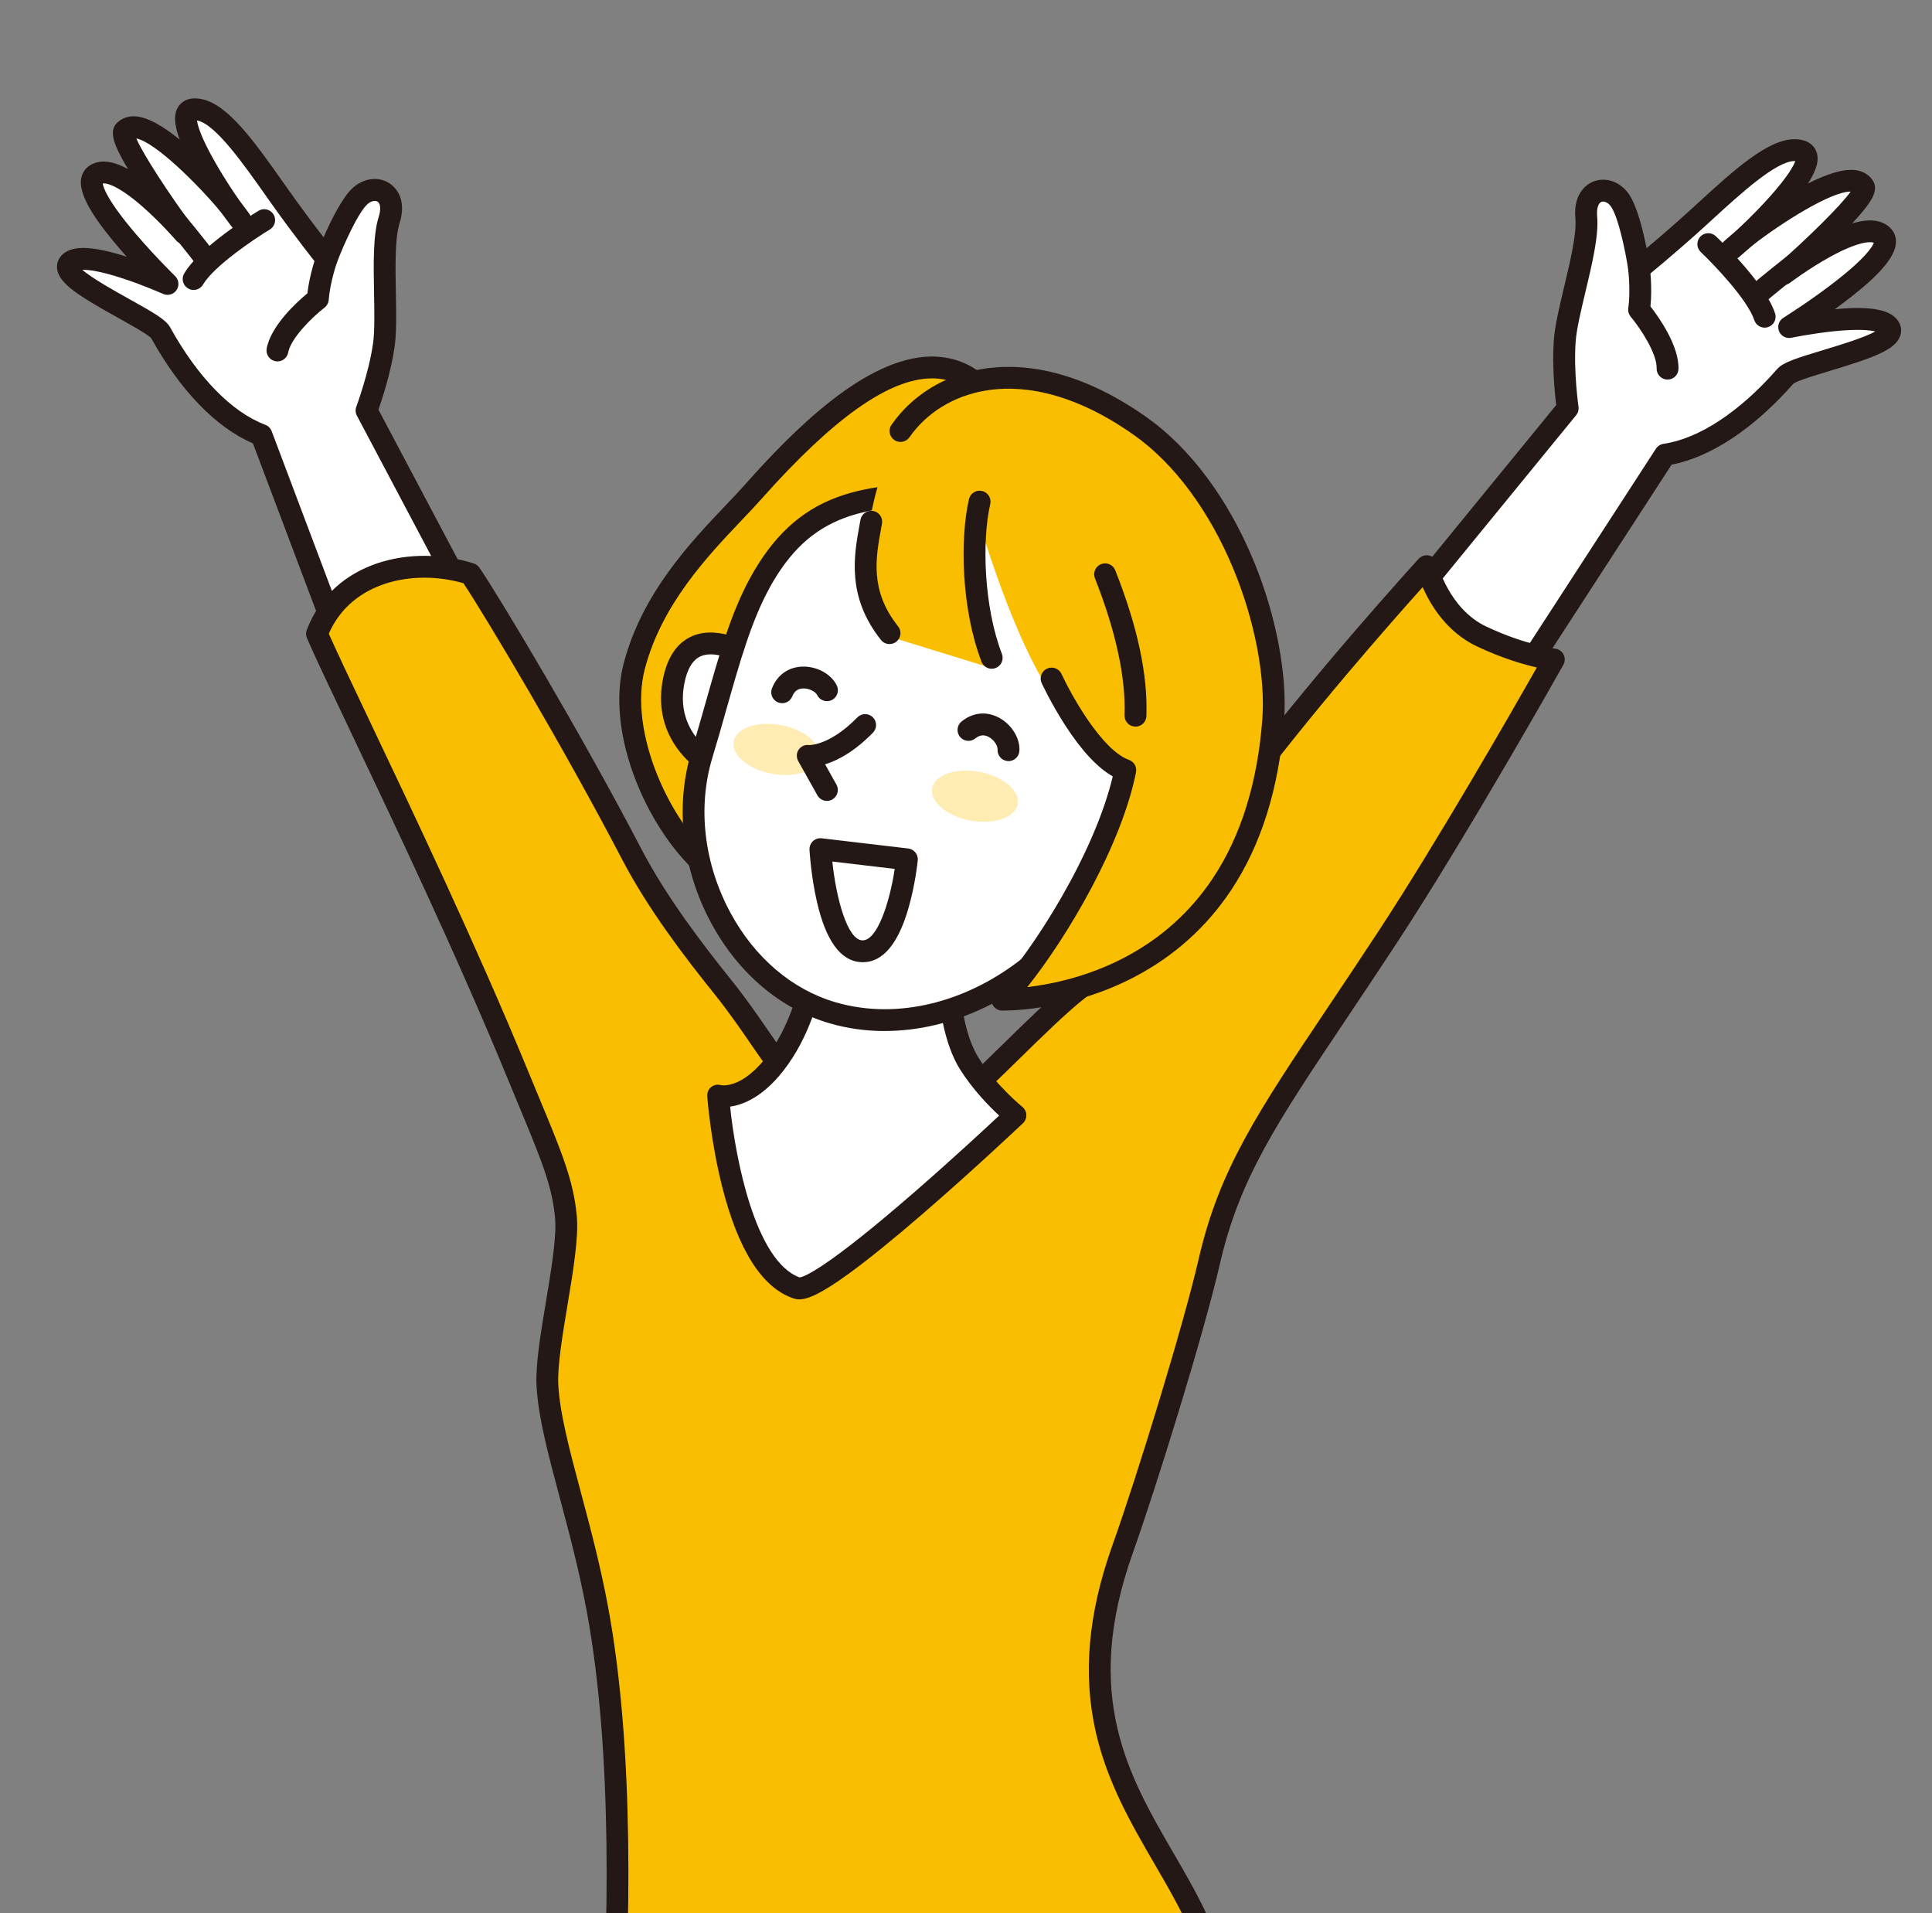 <?xml version="1.0" encoding="UTF-8"?>
<svg id="_レイヤー_1" data-name="レイヤー 1" xmlns="http://www.w3.org/2000/svg" xmlns:xlink="http://www.w3.org/1999/xlink" viewBox="0 0 931.11 921.97">
  <rect x="0" y="0" width="931.11" height="921.97" fill="#808080" stroke="none"/>
  <defs>
    <style>
      .cls-1 {
        fill: none;
      }

      .cls-2 {
        opacity: .3;
      }

      .cls-2, .cls-3 {
        fill: #fabe00;
      }

      .cls-4 {
        fill: #231815;
      }

      .cls-5 {
        clip-path: url(#clippath-1);
      }

      .cls-6 {
        fill: #fff;
      }
    </style>
    <clipPath id="clippath-1">
      <rect class="cls-1" x="-132.08" y="10.79" width="1107.28" height="945.23"/>
    </clipPath>
  </defs>
  <g class="cls-5">
    <g>
      <g>
        <g>
          <path class="cls-6" d="M667.48,304.47l88.04-107.73s-2.51-17.32-1.41-32.48c1.09-15.16,11.69-45.19,10.38-59.41-1.31-14.21,10.46-16.3,16.1-8.48,5.63,7.82,9.35,33.07,9.35,33.07,0,0,13.56-10.96,28.16-24.27,16.49-15.03,34.85-32.63,46.55-32.81,22.07-.34-23.03,41.51-23.03,41.51,0,0,48.14-37.11,56.6-23.95,3.31,5.15-38.73,42.17-38.73,42.17,0,0,37.33-28.22,47.71-18.63,10.38,9.59-44.95,44.16-44.95,44.16,0,0,43.01-8.98,48.33.24,5.33,9.22-45.17,17.8-50.03,23.34-4.87,5.54-29.47,33.67-58.08,37.88l-80.33,123.79-54.66-38.4"/>
          <path class="cls-4" d="M722.14,348.14c-1.08,0-2.13-.33-3.03-.96l-54.66-38.4c-1.2-.84-1.99-2.14-2.19-3.59-.2-1.45.21-2.92,1.14-4.05l86.6-105.97c-.65-5.34-2.05-18.88-1.15-31.29.49-6.83,2.68-16.01,4.99-25.72,2.85-11.94,6.07-25.48,5.4-32.83-1.21-13.1,6.48-17.03,8.87-17.93,5.89-2.2,12.62.16,16.74,5.89,4.04,5.61,7.01,17.77,8.7,26.31,5.29-4.44,13.02-11.05,20.99-18.33,1.16-1.06,2.34-2.13,3.52-3.21,17.29-15.83,33.63-30.77,46.5-30.97.11,0,.22,0,.32,0,7.06,0,9.57,3.61,10.44,5.78,1.56,3.9.37,8.82-3.98,15.53,8.74-4.4,17.37-7.4,23.45-6.35,3.4.59,6.11,2.32,7.84,5.01,2.97,4.62-1.04,10.15-5.03,14.97-1.38,1.67-3.04,3.54-4.96,5.6,8.13-2.4,14.11-1.74,18.11,1.95,2.18,2.02,3.23,4.8,2.94,7.83-.84,9-14.14,20.1-25.62,28.76-1.28.97-2.56,1.91-3.81,2.83,17.89-1.68,27.41.25,30.87,6.22,1.26,2.17,1.44,4.64.53,6.96-2.57,6.5-12.78,10.2-33.84,16.55-6.56,1.98-15.51,4.68-17.46,6.09-19.05,21.65-39.81,35.44-58.74,39.06l-79.08,121.85c-.78,1.2-2.01,2.03-3.41,2.3-.33.06-.67.1-1,.1ZM675.14,303.42l45.56,32,77.36-119.21c.82-1.27,2.15-2.12,3.65-2.34,17.13-2.52,36.6-15.33,54.82-36.07l.07-.08c2.72-3.1,9.13-5.13,22.19-9.07,7.26-2.19,19.72-5.94,25-8.93-2.77-.67-8.54-1.28-20.07-.09-10.53,1.09-20.3,3.11-20.39,3.13-2.5.52-5.01-.82-5.96-3.19-.95-2.37-.07-5.07,2.09-6.43.11-.07,11.39-7.13,22.55-15.58,17.18-13,20.45-18.84,21.07-20.57-2.06-.81-8.31-.24-21.01,6.74-10.19,5.6-19.32,12.48-19.41,12.55-2.26,1.71-5.46,1.32-7.25-.87-1.79-2.19-1.53-5.41.6-7.28,14.67-12.92,31.06-28.93,35.89-35.8-.03,0-.06,0-.09,0-9.38,0-32.69,14.7-46.97,25.7-2.23,1.72-5.41,1.38-7.23-.77-1.82-2.15-1.63-5.34.44-7.26.07-.07,7.32-6.81,14.4-14.67,9.42-10.46,12.03-15.61,12.76-17.72-.14,0-.29,0-.46,0-8.88.14-25.89,15.7-39.56,28.21-1.18,1.08-2.36,2.16-3.53,3.23-14.55,13.26-28.26,24.36-28.4,24.47-1.47,1.19-3.46,1.5-5.22.81-1.76-.69-3.02-2.27-3.29-4.13-1.37-9.27-4.86-25.83-8.42-30.76-1.44-2-3.36-2.61-4.51-2.18-1.6.6-2.42,3.39-2.08,7.1.84,9.07-2.45,22.88-5.64,36.23-2.21,9.29-4.3,18.06-4.73,24.04-1.04,14.39,1.35,31.18,1.37,31.35.21,1.46-.2,2.94-1.13,4.08l-84.46,103.34ZM864.3,184.88s0,0,0,0h0Z"/>
        </g>
        <g>
          <path class="cls-6" d="M789.94,129.45s1.29,10.54.02,19.8c0,0,14.04,16.73,13.71,28.39"/>
          <path class="cls-4" d="M803.66,182.9c-.05,0-.1,0-.15,0-2.91-.08-5.19-2.51-5.11-5.41.2-7.01-7.55-18.97-12.48-24.86-.95-1.14-1.38-2.63-1.18-4.1,1.16-8.43-.01-18.34-.03-18.44-.35-2.88,1.7-5.51,4.59-5.86,2.89-.35,5.51,1.7,5.86,4.58.05.42,1.17,9.71.27,18.86,3.94,5.05,13.81,18.85,13.49,30.12-.08,2.85-2.42,5.11-5.26,5.11Z"/>
        </g>
        <g>
          <path class="cls-6" d="M823.29,117.63s22.77,21.56,27.18,34.98"/>
          <path class="cls-4" d="M850.47,157.88c-2.21,0-4.27-1.4-5-3.62-3.28-9.96-19.74-27.06-25.8-32.81-2.11-2-2.2-5.33-.2-7.44,2-2.11,5.33-2.2,7.44-.2,2.43,2.3,23.87,22.89,28.56,37.16.91,2.76-.59,5.74-3.36,6.64-.55.18-1.1.27-1.65.27Z"/>
        </g>
        <g>
          <line class="cls-6" x1="846.44" y1="109.71" x2="834.49" y2="120.07"/>
          <path class="cls-4" d="M834.5,125.33c-1.47,0-2.94-.61-3.98-1.82-1.9-2.2-1.67-5.52.53-7.42l11.94-10.36c2.2-1.91,5.52-1.67,7.42.53,1.9,2.2,1.67,5.52-.53,7.42l-11.94,10.36c-1,.86-2.22,1.29-3.45,1.29Z"/>
        </g>
        <g>
          <path class="cls-6" d="M866.72,125.85s-15.88,12.35-20.19,16.47"/>
          <path class="cls-4" d="M846.52,147.58c-1.39,0-2.78-.55-3.81-1.63-2.01-2.1-1.93-5.44.18-7.44,4.45-4.25,19.94-16.3,20.59-16.81,2.29-1.78,5.6-1.37,7.39.92,1.79,2.29,1.37,5.6-.92,7.39-4.36,3.39-16.41,12.9-19.79,16.12-1.02.97-2.33,1.45-3.63,1.45Z"/>
        </g>
      </g>
      <g>
        <g>
          <path class="cls-6" d="M237.78,313.24l-61.13-115.41s6.15-16.39,8.32-31.43c2.17-15.04-1.77-46.65,2.54-60.25,4.32-13.61-6.74-18.16-13.92-11.72-7.17,6.44-16.2,30.31-16.2,30.31,0,0-10.91-13.6-22.33-29.72-12.9-18.21-27.08-39.32-38.47-42-21.49-5.04,13.64,45.47,13.64,45.47,0,0-39.11-46.53-50.18-35.48-4.33,4.32,28.83,49.47,28.83,49.47,0,0-30.44-35.54-42.63-28.39-12.19,7.15,34.48,52.74,34.48,52.74,0,0-40.1-17.96-47.27-10.09-7.17,7.87,40.32,27.03,43.9,33.49,3.57,6.45,21.6,39.19,48.65,49.41l52.05,138.08,61.59-25.84"/>
          <path class="cls-4" d="M178.06,352.97c-.71,0-1.42-.14-2.08-.43-1.31-.57-2.34-1.64-2.84-2.98l-51.24-135.92c-17.73-7.59-35.06-25.48-49.05-50.7-1.6-1.8-9.77-6.34-15.75-9.68-19.22-10.7-28.4-16.49-29.53-23.4-.4-2.45.31-4.83,2-6.68,4.65-5.1,14.36-4.94,31.48.52-1.03-1.16-2.08-2.36-3.12-3.57-9.37-10.92-19.99-24.6-18.89-33.57.37-3.02,1.98-5.52,4.55-7.02,4.69-2.75,10.68-2.12,18.11,1.96-1.44-2.42-2.65-4.6-3.65-6.53-2.87-5.56-5.61-11.81-1.72-15.69,2.26-2.26,5.27-3.37,8.73-3.22,6.15.27,13.95,5.04,21.55,11.21-2.81-7.49-2.93-12.55-.57-16.03,1.34-1.97,4.64-5.02,11.75-3.35,12.54,2.94,25.3,21.03,38.82,40.18.92,1.31,1.84,2.61,2.75,3.89,6.24,8.81,12.37,16.91,16.6,22.38,3.48-7.99,8.98-19.23,14.12-23.85,5.25-4.71,12.33-5.59,17.61-2.18,2.14,1.38,8.82,6.86,4.84,19.41-2.23,7.03-1.97,20.95-1.74,33.22.19,9.98.36,19.41-.61,26.19-1.77,12.27-6,25.16-7.79,30.27l60.04,113.36c1.1,2.08.67,4.57-.91,6.17,1.3.49,2.41,1.5,2.99,2.89,1.12,2.68-.14,5.77-2.82,6.89l-61.59,25.84c-.65.27-1.34.41-2.04.41ZM39.69,130c4.53,4.04,15.9,10.37,22.52,14.06,11.93,6.64,17.75,9.99,19.75,13.6l.05.1c13.38,24.15,29.66,40.82,45.86,46.94,1.42.53,2.53,1.65,3.06,3.07l50.13,132.97,54.35-22.8c-.94-.47-1.75-1.23-2.28-2.24l-61.13-115.41c-.7-1.33-.81-2.9-.28-4.31.06-.16,5.98-16.06,8.04-30.33.86-5.93.69-14.95.51-24.49-.26-13.73-.53-27.92,2.23-36.6,1.13-3.55.93-6.45-.51-7.38-1.03-.66-3.03-.48-4.87,1.17-4.53,4.07-11.47,19.49-14.79,28.25-.67,1.77-2.23,3.04-4.1,3.34-1.86.29-3.75-.43-4.93-1.91-.11-.14-11.14-13.91-22.52-29.97-.92-1.29-1.84-2.6-2.76-3.91-10.68-15.14-23.97-33.98-32.62-36-.16-.04-.31-.07-.45-.1.25,2.22,1.71,7.82,8.71,20.09,5.24,9.19,10.84,17.26,10.9,17.34,1.61,2.31,1.11,5.47-1.12,7.18-2.23,1.71-5.42,1.36-7.23-.79-11.64-13.84-31.37-33.26-40.5-35.16,3.25,7.74,15.84,26.88,27.42,42.64,1.68,2.28,1.25,5.48-.97,7.24s-5.43,1.45-7.27-.7c-.07-.09-7.53-8.76-16.29-16.4-10.91-9.53-16.89-11.42-19.09-11.07.24,1.83,2.18,8.23,16.2,24.6,9.1,10.63,18.61,19.94,18.7,20.03,1.82,1.78,2.11,4.62.67,6.73-1.43,2.11-4.18,2.89-6.5,1.84-.09-.04-9.2-4.11-19.25-7.41-11.02-3.63-16.77-4.27-19.63-4.2ZM72.91,163.01h0s0,0,0,0Z"/>
        </g>
        <g>
          <path class="cls-6" d="M157.4,124.73s-3.51,10.03-4.24,19.34c0,0-17.29,13.35-19.45,24.81"/>
          <path class="cls-4" d="M133.71,174.14c-.32,0-.65-.03-.98-.09-2.86-.54-4.73-3.29-4.2-6.15,2.09-11.08,14.67-22.46,19.61-26.55,1.08-9.12,4.15-17.96,4.3-18.36.96-2.74,3.97-4.19,6.71-3.23,2.74.96,4.19,3.96,3.23,6.71h0c-.03.09-3.3,9.52-3.96,18.01-.12,1.48-.85,2.85-2.03,3.76-6.07,4.7-16.2,14.73-17.5,21.62-.48,2.53-2.69,4.29-5.17,4.29Z"/>
        </g>
        <g>
          <path class="cls-6" d="M127.33,106.07s-26.84,16.21-34.02,28.38"/>
          <path class="cls-4" d="M93.3,139.71c-.91,0-1.83-.24-2.67-.73-2.5-1.48-3.34-4.7-1.86-7.21,7.63-12.94,32.97-28.48,35.84-30.21,2.49-1.5,5.72-.7,7.23,1.79,1.5,2.49.7,5.72-1.78,7.23-7.15,4.32-26.88,17.51-32.21,26.54-.98,1.66-2.74,2.59-4.54,2.59Z"/>
        </g>
        <g>
          <line class="cls-6" x1="106.41" y1="93.39" x2="115.87" y2="106.05"/>
          <path class="cls-4" d="M115.87,111.32c-1.6,0-3.19-.73-4.22-2.12l-9.46-12.67c-1.74-2.33-1.26-5.63,1.07-7.37,2.33-1.74,5.63-1.26,7.37,1.07l9.46,12.67c1.74,2.33,1.26,5.63-1.07,7.37-.95.71-2.05,1.05-3.14,1.05Z"/>
        </g>
        <g>
          <path class="cls-6" d="M83.15,104.82s12.88,15.46,16.21,20.4"/>
          <path class="cls-4" d="M99.37,130.48c-1.69,0-3.35-.81-4.37-2.32-2.62-3.87-12.36-15.73-15.9-19.98-1.86-2.23-1.56-5.55.68-7.41,2.23-1.86,5.55-1.56,7.41.68.53.64,13.08,15.72,16.53,20.82,1.63,2.41.99,5.68-1.41,7.31-.9.61-1.93.9-2.94.9Z"/>
        </g>
      </g>
      <g>
        <path class="cls-3" d="M582.86,607.61c11.77-51.2,36.12-80.13,85.93-156.1,34.71-52.95,80.07-133.7,80.07-133.7,0,0-14.91-1.73-34.79-11.1-20.59-9.71-26.47-33.86-26.47-33.86,0,0-53.73,58.73-91.28,109.72-18.99,25.78-50.91,74.39-76.3,93.9-15.09,11.6-43.21,41.44-52.72,49.16-50.5,9.39-59.88,1.93-79.65-2.09-9.71-1.97-20.28-24.28-39.34-48-14.73-18.33-31.86-40.89-43.94-64.08-29.48-56.58-68.49-121.47-77.68-134.91-26.21-8.37-62.08-2.28-73.94,28.9,11.9,27.59,60.64,124.57,96.4,211.48,15.07,36.62,21.79,50.59,23.58,69.31,1.78,18.71-9.89,61.46-8.91,81.09,1.29,26.01,15.8,63.35,24.06,107.83,24.95,134.27-5.8,338.79-5.8,338.79l361.07,24.8c-.55-24.82-30.89-131.89-64.16-209.12-21.94-50.93-70.83-90.94-38.02-182.98,11.7-32.82,34.19-105.54,41.88-139.02Z"/>
        <path class="cls-4" d="M643.17,1144c-.12,0-.24,0-.36-.01l-361.07-24.8c-1.47-.1-2.82-.81-3.74-1.96-.92-1.15-1.32-2.62-1.1-4.08.08-.51,7.72-51.77,12.21-118.71,4.14-61.63,6.4-149.55-6.39-218.34-3.64-19.56-8.57-38.02-12.92-54.3-5.62-21.05-10.48-39.22-11.23-54.23-.5-10.03,1.95-24.76,4.55-40.35,2.58-15.49,5.24-31.5,4.38-40.51-1.47-15.43-6.52-27.6-17.6-54.27-1.72-4.15-3.59-8.64-5.6-13.53-24.29-59.04-54.96-123.52-75.25-166.18-9.65-20.29-17.28-36.32-21.11-45.22-.54-1.26-.57-2.68-.09-3.96,12.72-33.44,50.94-41.47,80.46-32.04,1.12.36,2.08,1.08,2.74,2.04,9.53,13.94,48.88,79.56,78,135.45,12.12,23.27,29.55,46.01,43.38,63.22,7.06,8.79,12.89,17.27,18.04,24.75,6.96,10.11,14.15,20.57,18.24,21.4,3.75.76,7.12,1.64,10.37,2.48,13.8,3.58,26.84,6.97,65.91-.16,3.95-3.39,10.68-9.98,17.76-16.93,11.7-11.48,24.97-24.48,34.06-31.48,19.96-15.34,44.94-50.42,63.18-76.03,4.36-6.12,8.47-11.9,12.09-16.82,37.29-50.64,91.09-109.57,91.63-110.16,1.31-1.43,3.31-2.03,5.19-1.55,1.88.48,3.35,1.96,3.81,3.85.05.21,5.61,21.87,23.6,30.35,18.76,8.84,33.02,10.62,33.16,10.64,1.75.21,3.28,1.27,4.07,2.84s.76,3.43-.1,4.96c-.45.81-45.84,81.52-80.25,134.01-9.01,13.74-17.29,26.11-24.6,37.01-33,49.25-51.18,76.38-60.6,117.38h0c-7.98,34.72-31.02,108.63-42.06,139.61-24.46,68.64-2.07,107.21,19.59,144.5,6.47,11.14,13.16,22.66,18.31,34.63,34.26,79.53,64.04,186.23,64.59,211.09.03,1.48-.56,2.9-1.63,3.92-.98.94-2.29,1.46-3.63,1.46ZM288.11,1109.08l349.31,23.99c-4.05-31.82-32.25-129.42-63.24-201.37-4.91-11.39-11.14-22.13-17.75-33.51-11.18-19.25-22.73-39.16-28.32-63.55-6.33-27.68-3.74-57.05,7.92-89.77,12.28-34.46,34.38-106.55,41.71-138.43h0c9.86-42.9,28.42-70.6,62.12-120.88,7.29-10.89,15.56-23.23,24.54-36.92,28.58-43.59,64.84-106.88,76.26-127-6.54-1.51-16.81-4.48-28.83-10.15-14.5-6.84-22.36-19.84-26.2-28.57-14.94,16.66-55.33,62.43-85.06,102.79-3.57,4.85-7.66,10.6-12,16.68-18.62,26.15-44.13,61.97-65.34,78.27-8.59,6.6-21.62,19.38-33.11,30.65-8.25,8.09-15.37,15.07-19.5,18.42-.68.55-1.49.93-2.36,1.09-42.44,7.89-56.72,4.18-71.84.25-3.12-.81-6.35-1.65-9.82-2.36-8.26-1.68-14.85-11.25-24.82-25.75-5.04-7.33-10.76-15.64-17.58-24.12-14.13-17.59-31.96-40.86-44.51-64.95-27.99-53.72-65.39-116.34-76.33-132.86-24.04-6.95-53.99-.8-64.9,24.33,3.99,9.04,11.17,24.12,20.07,42.86,20.34,42.77,51.08,107.4,75.48,166.7,2.01,4.88,3.87,9.36,5.59,13.5,11.15,26.83,16.74,40.3,18.36,57.31.99,10.38-1.67,26.34-4.48,43.24-2.39,14.36-4.86,29.2-4.42,38.1.69,13.89,5.41,31.57,10.88,52.03,4.4,16.47,9.39,35.13,13.1,55.09,12.99,69.9,10.72,158.79,6.54,221.06-3.66,54.48-9.4,98.66-11.5,113.83Z"/>
      </g>
      <g>
        <path class="cls-6" d="M457.29,438.01s-4.99,51.14,9.98,74.69c9.1,14.31,22.1,24.72,22.1,24.72,0,0-92.44,87.52-105.24,83.26-32.08-10.69-38.02-92.68-38.02-92.68,0,0,15.16,4.17,31.43-21.19,19.22-29.96,18.29-73.88,18.29-73.88"/>
        <path class="cls-4" d="M385.17,626.1c-1.01,0-1.89-.16-2.7-.43-15.12-5.04-26.72-23.23-34.48-54.06-5.54-22.03-7.06-42.38-7.13-43.23-.13-1.75.5-3.5,1.89-4.58,1.37-1.07,3.05-1.42,4.7-.9,1.1.2,12.42,1.7,25.66-18.93,18.1-28.21,17.47-70.51,17.46-70.93-.06-2.91,2.25-5.31,5.15-5.37.04,0,.07,0,.11,0,2.86,0,5.2,2.28,5.26,5.15.04,1.86.73,45.89-19.12,76.84-11.44,17.84-22.96,22.58-30.1,23.59,2.58,24.7,12.06,74.56,33.53,82.3,2.06-.29,12.43-3.9,54.75-40.64,17.43-15.13,33.91-30.36,41.39-37.35-4.82-4.47-12.56-12.36-18.71-22.03-15.77-24.8-10.99-75.87-10.78-78.03.28-2.89,2.86-5,5.75-4.73,2.89.28,5.01,2.86,4.73,5.75-.05.49-4.64,49.62,9.19,71.36,8.49,13.36,20.83,23.34,20.95,23.44,1.19.95,1.9,2.37,1.96,3.89.06,1.52-.53,2.99-1.64,4.04-.23.22-23.48,22.21-48,43.39-14.46,12.49-26.54,22.28-35.92,29.09-13.15,9.56-19.68,12.38-23.9,12.38ZM347.51,522.93h0Z"/>
      </g>
      <g>
        <path class="cls-3" d="M487.61,208.05s-1.76-7.49-12.46-19.07c-31.83-34.45-81.34,13.29-112.29,48.16-15.98,17.99-47.06,44.9-57.21,83.97-8.45,32.55,12.06,77.98,36.63,98.15,24.57,20.17,17.58,11.97,17.58,11.97,0,0-1.89-72.77,5.15-94.85,7.04-22.08,16.87-34.83,50.59-57.89,33.72-23.06,62.71-51.34,72.01-70.45Z"/>
        <path class="cls-4" d="M360.81,438.17c-2.53,0-5.09-1.81-7-3.17-3.21-2.28-8.21-6.2-14.87-11.67-12.95-10.63-24.71-27.6-32.25-46.56-8.17-20.53-10.35-40.77-6.14-56.99,8.77-33.76,32.15-58.37,49.23-76.33,3.34-3.51,6.49-6.82,9.14-9.81,23.44-26.4,58.25-61.53,89.87-61.84,11.64-.1,21.77,4.46,30.22,13.61,11.31,12.24,13.5,20.53,13.72,21.43.28,1.18.14,2.42-.39,3.51-9.62,19.77-39.27,48.9-73.78,72.49-34.1,23.31-42.24,35.35-48.54,55.14-6.13,19.25-5.15,80.9-4.94,91.55,2.13,3.71.16,6.24-.59,6.99-1.16,1.19-2.42,1.64-3.69,1.64ZM449.22,182.33c-.11,0-.22,0-.32,0-20.6.2-47.46,19.28-82.11,58.3-2.77,3.12-5.98,6.5-9.38,10.07-16.28,17.13-38.59,40.6-46.67,71.73-7.86,30.25,11.94,73.93,34.88,92.76,3.68,3.02,6.56,5.33,8.81,7.09-.26-20.46-.22-69.38,5.56-87.5,7.79-24.44,19.6-38.05,52.63-60.63,31.98-21.87,59.4-48.24,69.26-66.48-1.11-2.56-3.96-7.95-10.6-15.12-6.36-6.88-13.58-10.23-22.06-10.23ZM482.5,209.33h0,0Z"/>
      </g>
      <g>
        <path class="cls-6" d="M361,316.1s-30.21-19.9-36.39,12.43c-6.18,32.33,26.16,44.7,26.16,44.7"/>
        <path class="cls-4" d="M350.77,378.49c-.62,0-1.26-.11-1.88-.35-.37-.14-9.19-3.57-17.19-11.38-10.89-10.63-15.13-24.19-12.26-39.23,2.07-10.85,6.89-17.94,14.31-21.07,13.37-5.65,29.47,4.79,30.15,5.24,2.43,1.6,3.1,4.86,1.5,7.29-1.6,2.42-4.85,3.1-7.28,1.51h0c-3.34-2.18-13.51-7.21-20.29-4.33-3.97,1.69-6.68,6.18-8.05,13.34-5.26,27.51,21.73,38.35,22.88,38.8,2.7,1.05,4.05,4.1,3.01,6.8-.81,2.09-2.8,3.37-4.91,3.37Z"/>
      </g>
      <g>
        <path class="cls-6" d="M366.09,281.1c-11.82,21.61-17.99,50.04-27.83,82.63-14.98,49.57,13.9,109.92,62.98,124.29,39.19,11.47,82.91-5.75,111.8-38.2,19.28-21.66,41.9-75.91,42.94-109.08,1.04-33.17-39.73-100.51-90.01-102.16-50.28-1.65-78.53,3.48-99.88,42.52Z"/>
        <path class="cls-4" d="M426.37,496.82c-9.04,0-17.98-1.23-26.61-3.75-23.65-6.92-43.86-24.02-56.93-48.15-14.12-26.07-17.62-56.22-9.61-82.72,2.43-8.04,4.63-15.83,6.77-23.36,6.61-23.35,12.32-43.51,21.49-60.28h0c10.94-20,24.24-32.37,41.87-38.93,17.2-6.4,37.54-7.16,62.8-6.33,53.84,1.77,96.21,72.32,95.1,107.58-1.13,36-25.15,90.93-44.27,112.42-24.82,27.88-58.33,43.5-90.6,43.5ZM370.7,283.62c-8.6,15.73-14.16,35.36-20.6,58.09-2.14,7.57-4.36,15.41-6.82,23.53-7.2,23.83-3.99,51.04,8.79,74.66,11.72,21.64,29.7,36.93,50.63,43.06,7.68,2.25,15.65,3.34,23.71,3.34,29.28,0,59.87-14.37,82.68-39.99,17.87-20.07,40.58-72.81,41.61-105.75.5-15.83-9.41-39.75-24.67-59.52-24.27-31.45-48.17-36.82-60.26-37.21-49.82-1.63-75.37,3.72-95.09,39.78h0Z"/>
      </g>
      <path class="cls-3" d="M427.39,220.49c-11.74,33.18-14.89,64.63,2.67,86.7l48.05,14.82s-5.42-45.6-4.95-66.44c0,0,19.38,65.44,39.64,86.34,11.42,11.78,28.63,29.92,29.54,29.23-7.52,37.48-38.11,87.83-59.31,110.56,0,0,118.55.99,130.6-134.62,3.71-41.75-19.93-110.5-63.92-141.62-62.42-44.15-110.58-18.15-122.32,15.03Z"/>
      <path class="cls-4" d="M547.24,350.13c-.06,0-.12,0-.19,0-2.9-.1-5.18-2.54-5.08-5.44.63-18.19-4.17-40.41-14.27-66.03-1.07-2.7.26-5.76,2.97-6.83,2.71-1.06,5.76.26,6.83,2.97,10.78,27.35,15.69,50.33,15,70.26-.1,2.84-2.43,5.08-5.26,5.08Z"/>
      <path class="cls-4" d="M428.7,310.35c-1.55,0-3.08-.68-4.11-1.98-16.67-20.86-13.01-40.86-10.34-55.46.15-.82.3-1.64.44-2.44.51-2.86,3.25-4.77,6.11-4.26,2.86.51,4.77,3.24,4.26,6.11-.15.82-.3,1.64-.45,2.48-2.56,14-5.47,29.88,8.21,46.99,1.82,2.27,1.45,5.58-.83,7.4-.97.78-2.13,1.15-3.28,1.15Z"/>
      <path class="cls-4" d="M483.83,486.97c-.52,0-.84,0-.95-.01-2.07-.05-3.91-1.32-4.72-3.23s-.41-4.11,1.01-5.63c18.73-20.07,48.21-66.52,57.12-103.99-7.36-4.17-15.05-12.42-22.93-24.62-6.74-10.43-11.15-19.92-11.33-20.32-1.22-2.64-.07-5.77,2.57-6.99,2.64-1.22,5.76-.07,6.98,2.57h0c4.59,9.94,19.39,36.75,32.51,41.41,2.47.88,3.91,3.43,3.4,6-7.01,34.93-32.55,78.53-52.4,103.49,11.29-1.32,29.15-4.89,47.27-14.47,17.32-9.16,31.54-21.98,42.24-38.11,13.48-20.3,21.47-46.01,23.76-76.41,1.55-20.55-3.65-47.62-13.9-72.41-11.58-27.99-28.56-50.9-47.81-64.52-31.89-22.55-56.77-24.12-72.03-21.46-15.15,2.64-28.05,10.61-36.33,22.44-1.67,2.38-4.95,2.96-7.33,1.3-2.38-1.67-2.96-4.95-1.3-7.33,9.9-14.15,25.22-23.66,43.15-26.78,17.23-3,45.07-1.4,79.91,23.24,20.86,14.75,39.14,39.29,51.46,69.09,10.85,26.23,16.33,55.1,14.67,77.22-2.44,32.34-11.07,59.83-25.66,81.69-11.76,17.62-27.35,31.6-46.34,41.56-29.45,15.43-57.49,16.24-63.04,16.24Z"/>
      <path class="cls-4" d="M477.95,322.25c-2.11,0-4.11-1.28-4.91-3.38-9.79-25.45-10.43-59.36-6.06-78.34.65-2.83,3.48-4.6,6.31-3.95,2.83.65,4.6,3.48,3.95,6.31-4.08,17.7-3.09,49.55,5.62,72.2,1.04,2.71-.31,5.76-3.02,6.8-.62.24-1.26.35-1.89.35Z"/>
      <g>
        <path class="cls-6" d="M395.39,409.16l41.68,4.91s-4.5,45.14-21.78,44.3c-17.28-.84-19.9-49.21-19.9-49.21Z"/>
        <path class="cls-4" d="M415.81,463.65c-.26,0-.52,0-.78-.02-9.81-.47-16.97-10.23-21.3-28.99-2.88-12.5-3.57-24.68-3.6-25.19-.08-1.55.52-3.06,1.65-4.12,1.13-1.06,2.67-1.57,4.22-1.39l41.68,4.91c2.85.34,4.91,2.89,4.62,5.75-.05.48-1.21,11.91-4.6,23.43-5,17.01-12.36,25.63-21.9,25.63ZM401.14,415.14c1.79,17.35,7.13,37.62,14.4,37.98,7.22.36,13.28-18.4,15.65-34.44l-30.05-3.54Z"/>
      </g>
      <path class="cls-4" d="M376.96,338.84c-.65,0-1.3-.12-1.94-.37-2.7-1.07-4.03-4.13-2.96-6.83,2.53-6.4,7.85-10.2,14.59-10.43,7.02-.23,14.02,3.6,16.66,9.13,1.25,2.62.14,5.77-2.48,7.02-2.62,1.25-5.76.14-7.02-2.48-.66-1.39-3.57-3.26-6.8-3.14-2.5.09-4.18,1.32-5.16,3.78-.82,2.07-2.8,3.33-4.9,3.33Z"/>
      <path class="cls-4" d="M486.04,366.74c-.12,0-.24,0-.36-.01-2.9-.2-5.09-2.71-4.9-5.61.1-1.53-1.51-4.58-4.38-6.07-2.22-1.15-4.29-.9-6.35.77-2.26,1.83-5.57,1.48-7.4-.77-1.83-2.26-1.48-5.57.77-7.4,5.34-4.33,11.84-5.04,17.83-1.94,6.23,3.23,10.45,10.01,10.04,16.13-.19,2.78-2.5,4.91-5.25,4.91Z"/>
      <ellipse class="cls-2" cx="469.88" cy="383.7" rx="11.91" ry="20.96" transform="translate(6.68 775.43) rotate(-79.46)"/>
      <ellipse class="cls-2" cx="374.2" cy="361.15" rx="11.91" ry="20.96" transform="translate(-49.33 662.94) rotate(-79.46)"/>
      <g>
        <path class="cls-6" d="M416.96,349.37c-15.82,16.19-27.61,14.89-27.61,14.89l9.19,16.41"/>
        <path class="cls-4" d="M398.54,385.93c-1.84,0-3.63-.97-4.6-2.69l-9.19-16.41c-.98-1.76-1-3.94.15-5.59,1.14-1.64,2.98-2.5,4.96-2.22.81.02,10.38-.08,23.33-13.33,2.03-2.08,5.36-2.12,7.44-.09,2.08,2.03,2.12,5.36.09,7.44-9.2,9.41-17.31,13.51-23.08,15.25l5.49,9.8c1.42,2.54.51,5.74-2.02,7.16-.81.46-1.7.67-2.57.67Z"/>
      </g>
    </g>
  </g>
</svg>